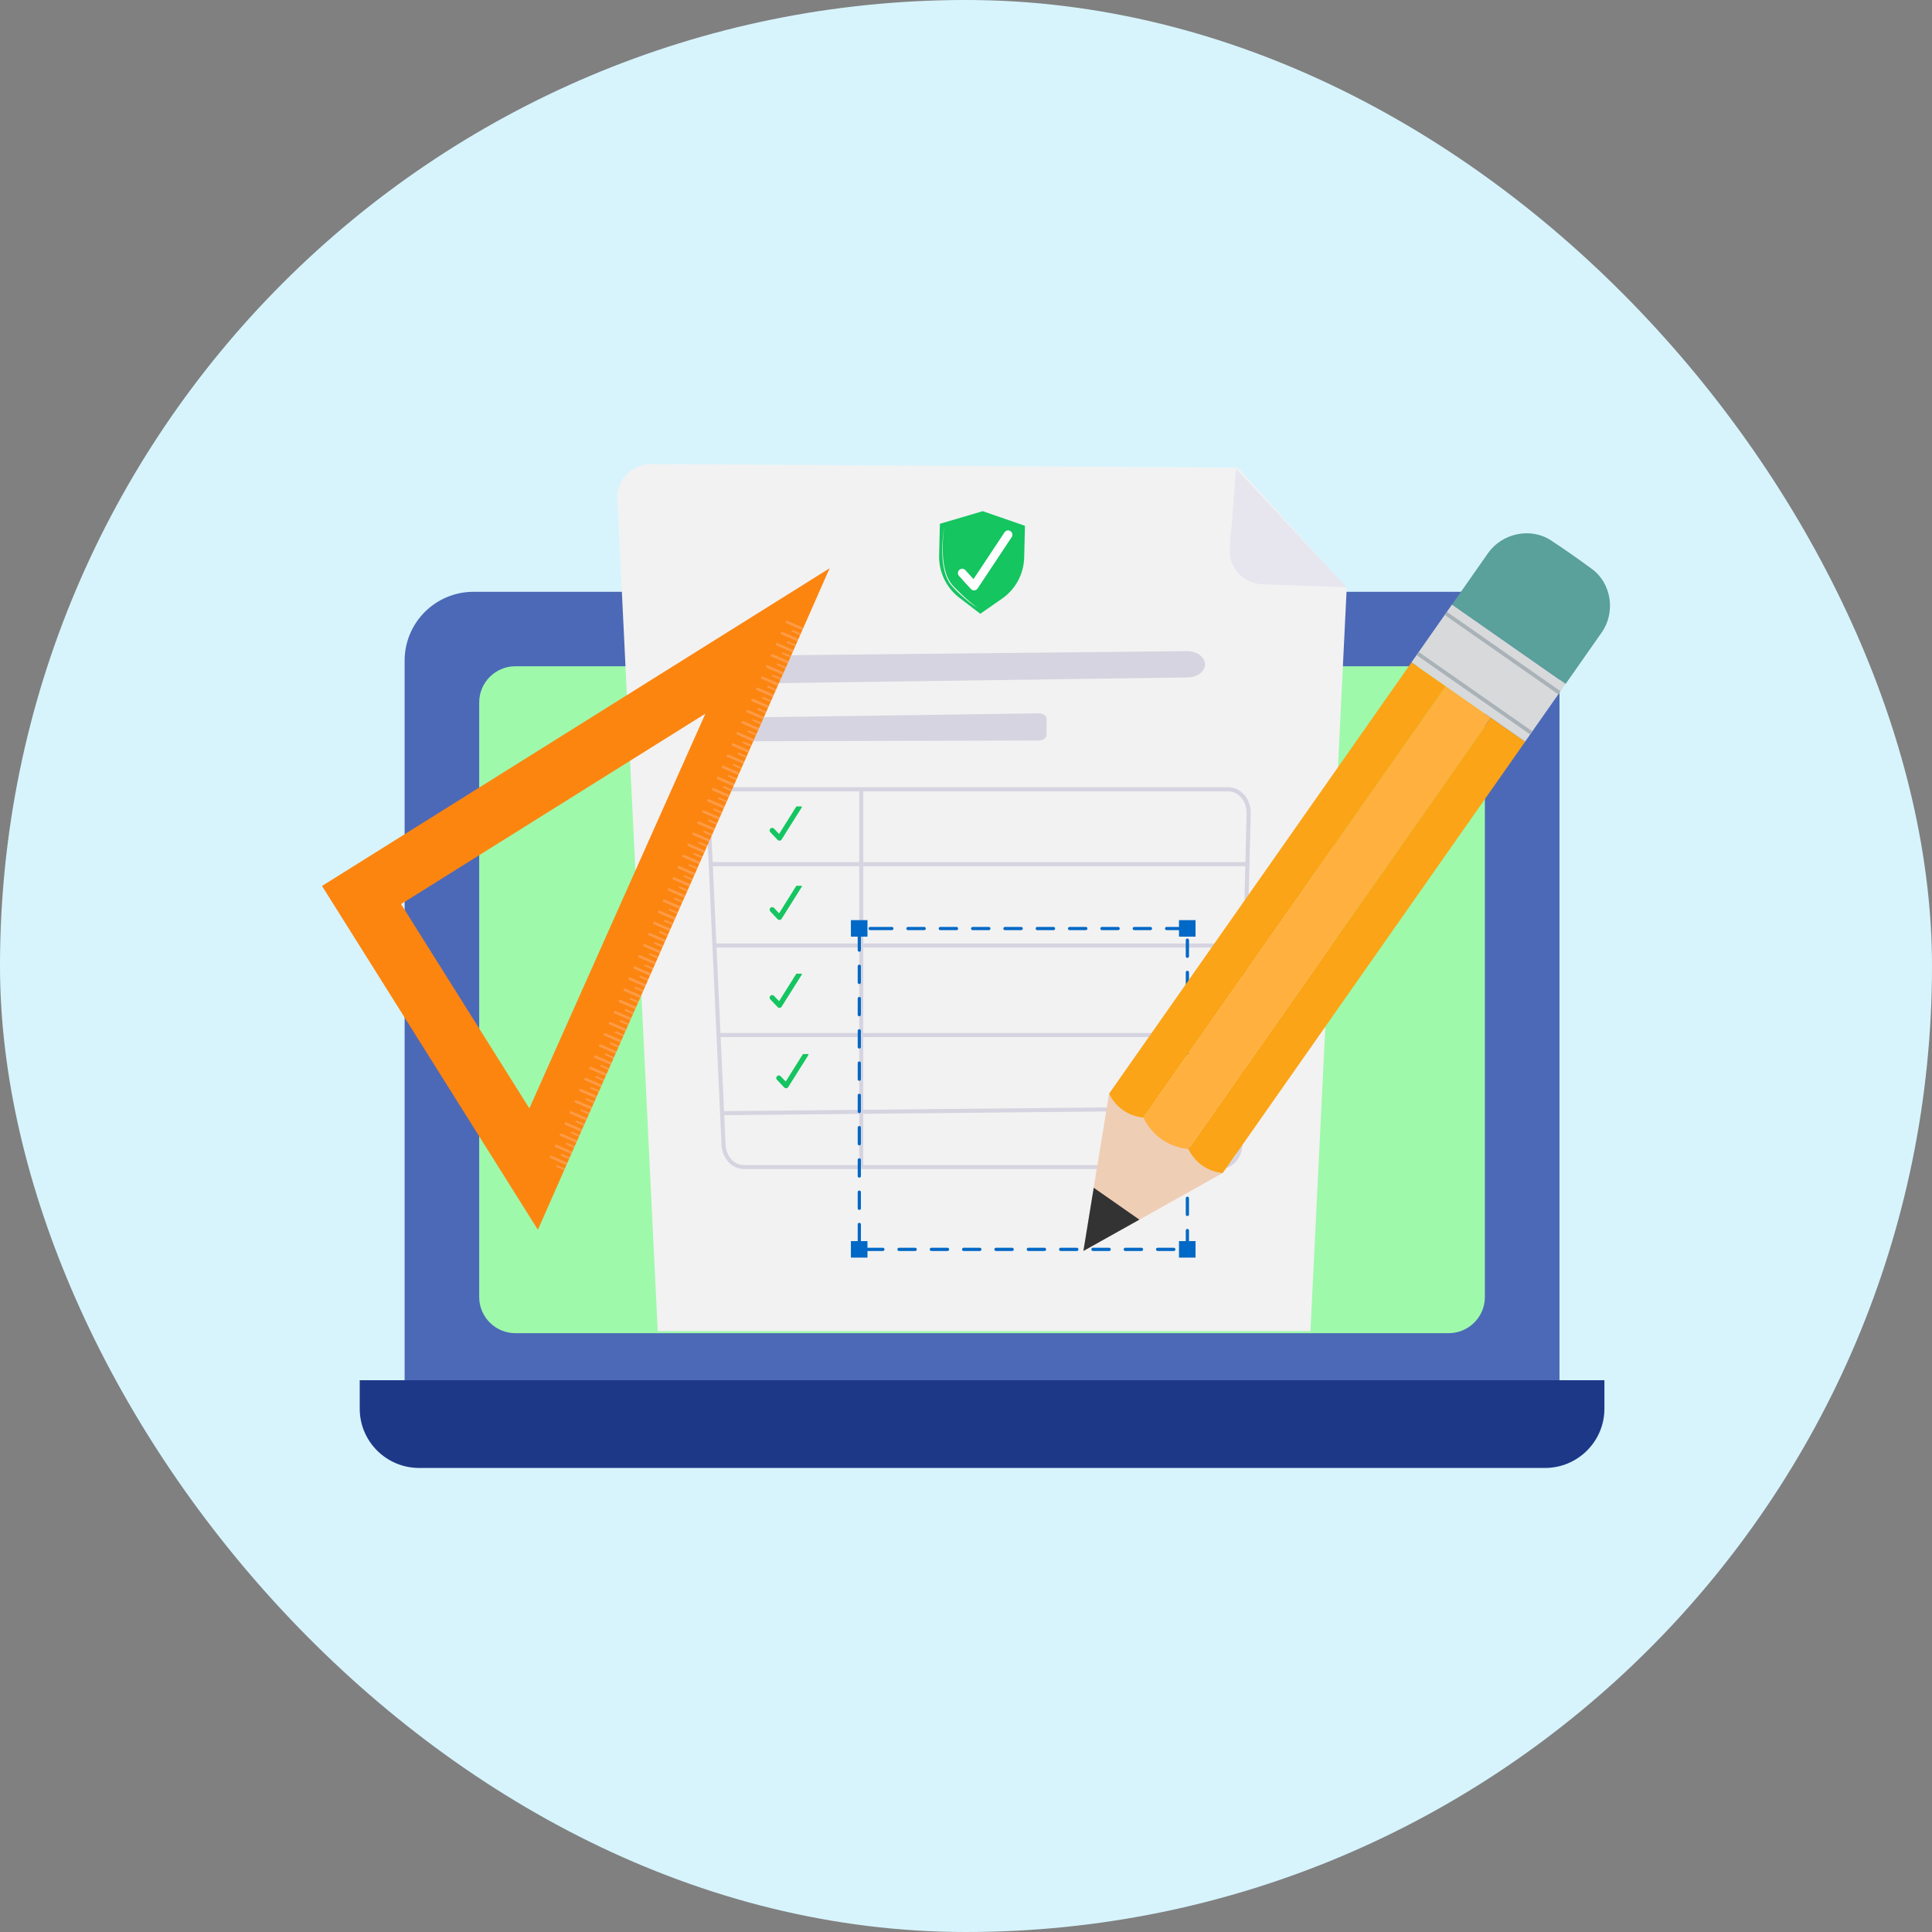 <svg width="90" height="90" viewBox="0 0 90 90" fill="none" xmlns="http://www.w3.org/2000/svg">
<rect x="0" y="0" width="90" height="90" fill="#808080" stroke="none"/>
<rect width="90" height="90" rx="45" fill="#D7F4FD"/>
<path d="M72.647 30.775V65.575H18.849V30.775C18.849 29.004 20.287 27.568 22.061 27.568H69.433C71.207 27.568 72.645 29.004 72.645 30.775H72.647Z" fill="#4C69B7"/>
<path d="M69.171 60.42V32.721C69.171 31.791 68.415 31.037 67.484 31.037L24.011 31.037C23.079 31.037 22.323 31.791 22.323 32.721V60.42C22.323 61.35 23.079 62.104 24.011 62.104H67.484C68.415 62.104 69.171 61.35 69.171 60.42Z" fill="#9FF9AB"/>
<path d="M74.74 64.295V65.621C74.74 67.147 73.498 68.383 71.973 68.383H19.524C17.998 68.383 16.757 67.147 16.757 65.621V64.295H74.74Z" fill="#1E3888"/>
<g style="mix-blend-mode:multiply" opacity="0.5">
<path d="M52.748 64.295C52.748 64.857 52.291 65.313 51.728 65.313H39.77C39.207 65.313 38.75 64.857 38.75 64.295H52.748Z" fill="#1E3888"/>
</g>
<path d="M57.656 21.785L30.331 21.617C29.433 21.611 28.713 22.36 28.76 23.255L30.64 62.008H61.046L62.735 27.384L57.656 21.785Z" fill="#F2F2F2"/>
<path d="M58.791 27.218C57.901 27.185 57.216 26.421 57.288 25.534L57.581 21.832L62.739 27.358L58.791 27.216V27.218Z" fill="#E7E6EF"/>
<path d="M33.293 30.559C37.082 30.523 51.623 30.371 55.296 30.332C55.758 30.328 56.136 30.609 56.133 30.956C56.129 31.285 55.774 31.55 55.334 31.558L33.347 31.864C32.923 31.87 32.562 31.633 32.512 31.32L32.501 31.241C32.441 30.881 32.809 30.565 33.295 30.559H33.293Z" fill="#D6D4E0"/>
<path d="M33.002 34.403C33.066 34.484 33.181 34.534 33.308 34.534L48.404 34.495C48.593 34.495 48.746 34.382 48.748 34.239L48.757 33.496C48.759 33.35 48.595 33.229 48.398 33.23L33.721 33.437C33.066 33.448 32.668 33.979 33 34.401L33.002 34.403Z" fill="#D6D4E0"/>
<path d="M56.834 54.363H34.654C34.149 54.363 33.731 53.906 33.706 53.325L33.002 37.917C32.975 37.289 33.405 36.764 33.95 36.764H57.22C57.754 36.764 58.184 37.274 58.169 37.89L57.785 53.298C57.772 53.893 57.349 54.364 56.836 54.364L56.834 54.363Z" fill="#F2F2F2"/>
<path d="M56.834 54.459H34.654C34.097 54.459 33.64 53.963 33.611 53.331L32.907 37.923C32.892 37.567 33.015 37.224 33.245 36.984C33.438 36.782 33.688 36.672 33.95 36.672H57.22C57.478 36.672 57.727 36.78 57.918 36.976C58.147 37.211 58.273 37.546 58.263 37.896L57.879 53.304C57.864 53.951 57.403 54.459 56.836 54.459H56.834ZM33.949 36.862C33.738 36.862 33.536 36.951 33.38 37.117C33.185 37.321 33.081 37.611 33.096 37.917L33.8 53.326C33.823 53.855 34.199 54.273 34.652 54.273H56.832C57.297 54.273 57.673 53.845 57.688 53.303L58.072 37.894C58.08 37.594 57.972 37.311 57.779 37.113C57.625 36.953 57.422 36.866 57.216 36.866H33.947L33.949 36.862Z" fill="#D6D4E0"/>
<path d="M58.19 40.16H33.127V40.349H58.19V40.16Z" fill="#D6D4E0"/>
<path d="M58.001 43.951H33.254V44.14H58.001V43.951Z" fill="#D6D4E0"/>
<path d="M58.001 48.121H33.507V48.31H58.001V48.121Z" fill="#D6D4E0"/>
<path d="M57.826 51.526L33.638 51.762L33.64 51.95L57.828 51.714L57.826 51.526Z" fill="#D6D4E0"/>
<path d="M40.215 36.75H40.026V54.314H40.215V36.75Z" fill="#D6D4E0"/>
<path d="M43.784 24.401L43.748 25.878C43.73 26.644 44.077 27.377 44.689 27.843L45.666 28.592L46.677 27.889C47.309 27.451 47.693 26.738 47.71 25.97L47.747 24.494L45.78 23.812L43.782 24.401H43.784ZM45.583 28.336C45.419 28.249 45.269 28.143 45.124 28.03C44.98 27.916 44.841 27.793 44.704 27.67C44.571 27.543 44.44 27.416 44.318 27.275C44.197 27.131 44.118 26.958 44.054 26.785C43.935 26.43 43.898 26.063 43.892 25.695C43.89 25.327 43.919 24.96 43.979 24.6H43.981H43.983C43.929 24.964 43.91 25.329 43.917 25.695C43.927 26.061 43.971 26.428 44.093 26.771C44.157 26.94 44.237 27.104 44.355 27.241L44.399 27.293L44.448 27.343L44.544 27.441C44.61 27.506 44.671 27.572 44.739 27.635C44.87 27.762 45.005 27.887 45.144 28.005C45.213 28.064 45.282 28.122 45.356 28.178C45.429 28.234 45.502 28.29 45.581 28.338H45.583V28.336ZM47.068 24.746C47.157 24.806 47.184 24.927 47.124 25.015L45.537 27.408C45.504 27.458 45.45 27.491 45.389 27.495H45.371C45.317 27.493 45.267 27.472 45.23 27.431L44.679 26.825C44.608 26.746 44.611 26.621 44.693 26.55C44.772 26.478 44.897 26.482 44.968 26.563L45.35 26.983L46.798 24.8C46.858 24.709 46.979 24.684 47.068 24.744V24.746Z" fill="#14C560"/>
<path d="M45.35 26.986L44.968 26.567C44.897 26.488 44.772 26.482 44.693 26.553C44.614 26.625 44.608 26.75 44.679 26.829L45.23 27.435C45.267 27.475 45.315 27.497 45.371 27.498H45.389C45.448 27.495 45.504 27.462 45.537 27.412L47.124 25.019C47.184 24.931 47.161 24.809 47.068 24.75C46.979 24.69 46.858 24.713 46.798 24.805L45.35 26.988V26.986Z" fill="white"/>
<path d="M36.943 37.819L36.847 37.969L36.779 38.077L36.715 38.178L36.293 38.85L36.056 38.602C36.01 38.554 35.937 38.552 35.888 38.598C35.84 38.644 35.838 38.718 35.885 38.766L36.226 39.126C36.247 39.149 36.28 39.162 36.311 39.162H36.322C36.359 39.158 36.392 39.139 36.411 39.106L36.879 38.361L36.949 38.252L37.02 38.136L37.12 37.98L37.336 37.636C37.35 37.615 37.354 37.59 37.354 37.568H37.099L36.935 37.822L36.943 37.819Z" fill="#14C560"/>
<path d="M36.943 41.512L36.847 41.662L36.779 41.77L36.715 41.872L36.293 42.544L36.056 42.295C36.01 42.247 35.937 42.245 35.888 42.291C35.84 42.338 35.838 42.411 35.885 42.459L36.226 42.819C36.247 42.842 36.28 42.855 36.311 42.855H36.322C36.359 42.852 36.392 42.832 36.411 42.8L36.879 42.055L36.949 41.945L37.02 41.83L37.12 41.674L37.336 41.329C37.35 41.308 37.354 41.283 37.354 41.262H37.099L36.935 41.516L36.943 41.512Z" fill="#14C560"/>
<path d="M36.943 45.608L36.847 45.758L36.779 45.866L36.715 45.968L36.293 46.639L36.056 46.391C36.01 46.343 35.937 46.341 35.888 46.387C35.84 46.433 35.838 46.507 35.885 46.555L36.226 46.915C36.247 46.938 36.28 46.951 36.311 46.951H36.322C36.359 46.947 36.392 46.928 36.411 46.895L36.879 46.151L36.949 46.041L37.02 45.925L37.12 45.769L37.336 45.425C37.35 45.404 37.354 45.379 37.354 45.357H37.099L36.935 45.611L36.943 45.608Z" fill="#14C560"/>
<path d="M37.252 49.35L37.155 49.5L37.088 49.608L37.024 49.71L36.602 50.383L36.365 50.135C36.318 50.087 36.245 50.085 36.197 50.131C36.149 50.178 36.147 50.251 36.193 50.299L36.534 50.659C36.556 50.682 36.588 50.695 36.619 50.695H36.631C36.667 50.691 36.7 50.672 36.719 50.639L37.188 49.895L37.257 49.785L37.329 49.669L37.429 49.514L37.645 49.169C37.658 49.148 37.662 49.123 37.662 49.102H37.408L37.244 49.354L37.252 49.35Z" fill="#14C560"/>
<path d="M40.41 42.863H39.639V43.633H40.41V42.863Z" fill="#0068C6"/>
<path d="M55.693 42.863H54.922V43.633H55.693V42.863Z" fill="#0068C6"/>
<path d="M40.41 57.815H39.639V58.584H40.41V57.815Z" fill="#0068C6"/>
<path d="M55.693 57.815H54.922V58.584H55.693V57.815Z" fill="#0068C6"/>
<path d="M54.681 58.276H53.927C53.884 58.276 53.852 58.244 53.852 58.201C53.852 58.159 53.884 58.126 53.927 58.126H54.681C54.723 58.126 54.756 58.159 54.756 58.201C54.756 58.244 54.723 58.276 54.681 58.276ZM53.175 58.276H52.421C52.378 58.276 52.346 58.244 52.346 58.201C52.346 58.159 52.378 58.126 52.421 58.126H53.175C53.217 58.126 53.25 58.159 53.25 58.201C53.25 58.244 53.217 58.276 53.175 58.276ZM51.669 58.276H50.915C50.872 58.276 50.84 58.244 50.84 58.201C50.84 58.159 50.872 58.126 50.915 58.126H51.669C51.711 58.126 51.744 58.159 51.744 58.201C51.744 58.244 51.711 58.276 51.669 58.276ZM50.163 58.276H49.409C49.367 58.276 49.334 58.244 49.334 58.201C49.334 58.159 49.367 58.126 49.409 58.126H50.163C50.205 58.126 50.238 58.159 50.238 58.201C50.238 58.244 50.205 58.276 50.163 58.276ZM48.657 58.276H47.903C47.861 58.276 47.828 58.244 47.828 58.201C47.828 58.159 47.861 58.126 47.903 58.126H48.657C48.699 58.126 48.732 58.159 48.732 58.201C48.732 58.244 48.699 58.276 48.657 58.276ZM47.151 58.276H46.397C46.355 58.276 46.322 58.244 46.322 58.201C46.322 58.159 46.355 58.126 46.397 58.126H47.151C47.193 58.126 47.226 58.159 47.226 58.201C47.226 58.244 47.193 58.276 47.151 58.276ZM45.645 58.276H44.891C44.849 58.276 44.816 58.244 44.816 58.201C44.816 58.159 44.849 58.126 44.891 58.126H45.645C45.688 58.126 45.72 58.159 45.72 58.201C45.72 58.244 45.688 58.276 45.645 58.276ZM44.139 58.276H43.385C43.343 58.276 43.31 58.244 43.31 58.201C43.31 58.159 43.343 58.126 43.385 58.126H44.139C44.182 58.126 44.214 58.159 44.214 58.201C44.214 58.244 44.182 58.276 44.139 58.276ZM42.633 58.276H41.879C41.837 58.276 41.804 58.244 41.804 58.201C41.804 58.159 41.837 58.126 41.879 58.126H42.633C42.676 58.126 42.708 58.159 42.708 58.201C42.708 58.244 42.676 58.276 42.633 58.276ZM41.127 58.276H40.373C40.331 58.276 40.298 58.244 40.298 58.201C40.298 58.159 40.331 58.126 40.373 58.126H41.127C41.17 58.126 41.203 58.159 41.203 58.201C41.203 58.244 41.17 58.276 41.127 58.276ZM55.313 58.151C55.271 58.151 55.238 58.118 55.238 58.076V57.324C55.238 57.281 55.271 57.248 55.313 57.248C55.355 57.248 55.388 57.281 55.388 57.324V58.076C55.388 58.118 55.355 58.151 55.313 58.151ZM40.03 57.866C39.988 57.866 39.955 57.834 39.955 57.791V57.039C39.955 56.996 39.988 56.964 40.03 56.964C40.073 56.964 40.105 56.996 40.105 57.039V57.791C40.105 57.834 40.073 57.866 40.03 57.866ZM55.313 56.648C55.271 56.648 55.238 56.615 55.238 56.573V55.82C55.238 55.778 55.271 55.745 55.313 55.745C55.355 55.745 55.388 55.778 55.388 55.82V56.573C55.388 56.615 55.355 56.648 55.313 56.648ZM40.03 56.363C39.988 56.363 39.955 56.33 39.955 56.288V55.535C39.955 55.493 39.988 55.46 40.03 55.46C40.073 55.46 40.105 55.493 40.105 55.535V56.288C40.105 56.33 40.073 56.363 40.03 56.363ZM55.313 55.145C55.271 55.145 55.238 55.112 55.238 55.069V54.317C55.238 54.275 55.271 54.242 55.313 54.242C55.355 54.242 55.388 54.275 55.388 54.317V55.069C55.388 55.112 55.355 55.145 55.313 55.145ZM40.03 54.86C39.988 54.86 39.955 54.827 39.955 54.785V54.032C39.955 53.99 39.988 53.957 40.03 53.957C40.073 53.957 40.105 53.99 40.105 54.032V54.785C40.105 54.827 40.073 54.86 40.03 54.86ZM55.313 53.641C55.271 53.641 55.238 53.608 55.238 53.566V52.814C55.238 52.771 55.271 52.739 55.313 52.739C55.355 52.739 55.388 52.771 55.388 52.814V53.566C55.388 53.608 55.355 53.641 55.313 53.641ZM40.03 53.356C39.988 53.356 39.955 53.324 39.955 53.281V52.529C39.955 52.486 39.988 52.454 40.03 52.454C40.073 52.454 40.105 52.486 40.105 52.529V53.281C40.105 53.324 40.073 53.356 40.03 53.356ZM55.313 52.138C55.271 52.138 55.238 52.105 55.238 52.063V51.31C55.238 51.268 55.271 51.235 55.313 51.235C55.355 51.235 55.388 51.268 55.388 51.31V52.063C55.388 52.105 55.355 52.138 55.313 52.138ZM40.03 51.853C39.988 51.853 39.955 51.82 39.955 51.778V51.025C39.955 50.983 39.988 50.95 40.03 50.95C40.073 50.95 40.105 50.983 40.105 51.025V51.778C40.105 51.82 40.073 51.853 40.03 51.853ZM55.313 50.635C55.271 50.635 55.238 50.602 55.238 50.56V49.807C55.238 49.765 55.271 49.732 55.313 49.732C55.355 49.732 55.388 49.765 55.388 49.807V50.56C55.388 50.602 55.355 50.635 55.313 50.635ZM40.03 50.35C39.988 50.35 39.955 50.317 39.955 50.275V49.522C39.955 49.48 39.988 49.447 40.03 49.447C40.073 49.447 40.105 49.48 40.105 49.522V50.275C40.105 50.317 40.073 50.35 40.03 50.35ZM55.313 49.131C55.271 49.131 55.238 49.099 55.238 49.056V48.304C55.238 48.261 55.271 48.229 55.313 48.229C55.355 48.229 55.388 48.261 55.388 48.304V49.056C55.388 49.099 55.355 49.131 55.313 49.131ZM40.03 48.846C39.988 48.846 39.955 48.814 39.955 48.771V48.019C39.955 47.976 39.988 47.944 40.03 47.944C40.073 47.944 40.105 47.976 40.105 48.019V48.771C40.105 48.814 40.073 48.846 40.03 48.846ZM55.313 47.628C55.271 47.628 55.238 47.595 55.238 47.553V46.8C55.238 46.758 55.271 46.725 55.313 46.725C55.355 46.725 55.388 46.758 55.388 46.8V47.553C55.388 47.595 55.355 47.628 55.313 47.628ZM40.03 47.343C39.988 47.343 39.955 47.31 39.955 47.268V46.516C39.955 46.473 39.988 46.44 40.03 46.44C40.073 46.44 40.105 46.473 40.105 46.516V47.268C40.105 47.31 40.073 47.343 40.03 47.343ZM55.313 46.125C55.271 46.125 55.238 46.092 55.238 46.05V45.297C55.238 45.255 55.271 45.222 55.313 45.222C55.355 45.222 55.388 45.255 55.388 45.297V46.05C55.388 46.092 55.355 46.125 55.313 46.125ZM40.03 45.84C39.988 45.84 39.955 45.807 39.955 45.765V45.012C39.955 44.97 39.988 44.937 40.03 44.937C40.073 44.937 40.105 44.97 40.105 45.012V45.765C40.105 45.807 40.073 45.84 40.03 45.84ZM55.313 44.621C55.271 44.621 55.238 44.589 55.238 44.546V43.794C55.238 43.751 55.271 43.719 55.313 43.719C55.355 43.719 55.388 43.751 55.388 43.794V44.546C55.388 44.589 55.355 44.621 55.313 44.621ZM40.03 44.337C39.988 44.337 39.955 44.304 39.955 44.261V43.509C39.955 43.467 39.988 43.434 40.03 43.434C40.073 43.434 40.105 43.467 40.105 43.509V44.261C40.105 44.304 40.073 44.337 40.03 44.337ZM55.099 43.33H54.345C54.303 43.33 54.27 43.297 54.27 43.255C54.27 43.212 54.303 43.18 54.345 43.18H55.099C55.142 43.18 55.174 43.212 55.174 43.255C55.174 43.297 55.142 43.33 55.099 43.33ZM53.593 43.33H52.839C52.797 43.33 52.764 43.297 52.764 43.255C52.764 43.212 52.797 43.18 52.839 43.18H53.593C53.636 43.18 53.668 43.212 53.668 43.255C53.668 43.297 53.636 43.33 53.593 43.33ZM52.087 43.33H51.333C51.291 43.33 51.258 43.297 51.258 43.255C51.258 43.212 51.291 43.18 51.333 43.18H52.087C52.13 43.18 52.162 43.212 52.162 43.255C52.162 43.297 52.13 43.33 52.087 43.33ZM50.581 43.33H49.827C49.785 43.33 49.752 43.297 49.752 43.255C49.752 43.212 49.785 43.18 49.827 43.18H50.581C50.624 43.18 50.657 43.212 50.657 43.255C50.657 43.297 50.624 43.33 50.581 43.33ZM49.075 43.33H48.321C48.279 43.33 48.246 43.297 48.246 43.255C48.246 43.212 48.279 43.18 48.321 43.18H49.075C49.118 43.18 49.151 43.212 49.151 43.255C49.151 43.297 49.118 43.33 49.075 43.33ZM47.569 43.33H46.816C46.773 43.33 46.74 43.297 46.74 43.255C46.74 43.212 46.773 43.18 46.816 43.18H47.569C47.612 43.18 47.645 43.212 47.645 43.255C47.645 43.297 47.612 43.33 47.569 43.33ZM46.063 43.33H45.31C45.267 43.33 45.234 43.297 45.234 43.255C45.234 43.212 45.267 43.18 45.31 43.18H46.063C46.106 43.18 46.139 43.212 46.139 43.255C46.139 43.297 46.106 43.33 46.063 43.33ZM44.558 43.33H43.804C43.761 43.33 43.728 43.297 43.728 43.255C43.728 43.212 43.761 43.18 43.804 43.18H44.558C44.6 43.18 44.633 43.212 44.633 43.255C44.633 43.297 44.6 43.33 44.558 43.33ZM43.052 43.33H42.298C42.255 43.33 42.222 43.297 42.222 43.255C42.222 43.212 42.255 43.18 42.298 43.18H43.052C43.094 43.18 43.127 43.212 43.127 43.255C43.127 43.297 43.094 43.33 43.052 43.33ZM41.546 43.33H40.535C40.493 43.33 40.46 43.297 40.46 43.255C40.46 43.212 40.493 43.18 40.535 43.18H41.546C41.588 43.18 41.621 43.212 41.621 43.255C41.621 43.297 41.588 43.33 41.546 43.33Z" fill="#0068C6"/>
<path d="M54.312 52.793L51.667 50.945L51.067 54.61L50.469 58.275L53.713 56.46L56.958 54.643L54.312 52.793Z" fill="#EFCEB6"/>
<path d="M67.353 31.969L69.449 33.434C64.751 40.132 60.056 46.829 55.359 53.527C54.449 53.442 53.653 52.886 53.263 52.062C57.96 45.364 62.656 38.667 67.353 31.969Z" fill="#FFB03E"/>
<path d="M65.756 30.852C66.288 31.223 66.82 31.596 67.353 31.968C62.656 38.666 57.96 45.363 53.263 52.062C52.571 51.998 51.964 51.573 51.667 50.945C56.364 44.247 61.059 37.55 65.756 30.852Z" fill="#FBA417"/>
<path d="M69.451 33.434L71.047 34.55C66.35 41.248 61.655 47.945 56.958 54.644C56.266 54.58 55.658 54.155 55.361 53.527C60.058 46.829 64.754 40.132 69.451 33.434Z" fill="#FBA417"/>
<path d="M50.95 55.33L50.469 58.275L53.076 56.816L50.95 55.33Z" fill="#333333"/>
<path d="M65.754 30.851L71.046 34.549L72.933 31.857L67.641 28.159L65.754 30.851Z" fill="#D7D9DB"/>
<path d="M65.99 30.517L71.282 34.215L71.383 34.07L66.091 30.372L65.99 30.517Z" fill="#A9B2B7"/>
<path d="M67.302 28.648L72.594 32.346L72.695 32.201L67.403 28.503L67.302 28.648Z" fill="#A9B2B7"/>
<path d="M72.935 31.858C73.494 31.06 74.055 30.261 74.614 29.462C75.26 28.54 75.083 27.197 74.173 26.517C73.542 26.049 72.9 25.601 72.245 25.17C71.294 24.55 69.969 24.842 69.321 25.764L67.642 28.161L72.933 31.858H72.935Z" fill="#5AA09B"/>
<path d="M15 41.271L25.058 57.289L27.29 52.219L27.329 52.141L31.795 42.002L31.874 41.833L36.374 31.62L36.453 31.45L38.647 26.471L15 41.271ZM24.66 51.632L18.683 42.116L32.861 33.244L24.66 51.632Z" fill="#FC8510"/>
<g opacity="0.5">
<g style="mix-blend-mode:screen">
<path d="M37.423 29.247L37.375 29.357L36.634 29.031C36.604 29.018 36.586 28.981 36.6 28.95C36.613 28.92 36.652 28.908 36.683 28.922L37.423 29.247Z" fill="#FFB27E"/>
</g>
<g style="mix-blend-mode:screen">
<path d="M37.305 29.516L37.271 29.595L36.906 29.435C36.885 29.425 36.875 29.398 36.883 29.377C36.893 29.356 36.92 29.346 36.941 29.354L37.305 29.514V29.516Z" fill="#FFB27E"/>
</g>
</g>
<g opacity="0.5">
<g style="mix-blend-mode:screen">
<path d="M37.196 29.766L37.147 29.876L36.407 29.551C36.376 29.537 36.359 29.501 36.372 29.47C36.386 29.439 36.424 29.428 36.455 29.441L37.196 29.766Z" fill="#FFB27E"/>
</g>
<g style="mix-blend-mode:screen">
<path d="M37.076 30.034L37.041 30.112L36.677 29.953C36.656 29.943 36.646 29.916 36.654 29.895C36.663 29.874 36.69 29.864 36.712 29.872L37.076 30.032V30.034Z" fill="#FFB27E"/>
</g>
</g>
<g opacity="0.5">
<g style="mix-blend-mode:screen">
<path d="M36.966 30.284L36.918 30.394L36.178 30.068C36.147 30.055 36.129 30.018 36.143 29.988C36.156 29.957 36.195 29.945 36.226 29.959L36.966 30.284Z" fill="#FFB27E"/>
</g>
<g style="mix-blend-mode:screen">
<path d="M36.849 30.553L36.814 30.632L36.449 30.472C36.428 30.462 36.419 30.436 36.426 30.414C36.436 30.393 36.463 30.384 36.484 30.391L36.849 30.551V30.553Z" fill="#FFB27E"/>
</g>
</g>
<g opacity="0.5">
<g style="mix-blend-mode:screen">
<path d="M36.739 30.803L36.69 30.913L35.95 30.588C35.919 30.575 35.902 30.538 35.915 30.507C35.929 30.476 35.967 30.465 35.998 30.478L36.739 30.803Z" fill="#FFB27E"/>
</g>
<g style="mix-blend-mode:screen">
<path d="M36.617 31.074L36.584 31.151L36.22 30.991C36.199 30.982 36.189 30.955 36.197 30.933C36.206 30.912 36.231 30.905 36.252 30.914L36.617 31.074Z" fill="#FFB27E"/>
</g>
</g>
<g opacity="0.5">
<g style="mix-blend-mode:screen">
<path d="M36.509 31.321L36.459 31.435L35.719 31.109C35.688 31.096 35.672 31.055 35.686 31.027C35.699 30.996 35.738 30.984 35.769 30.998L36.509 31.323V31.321Z" fill="#FFB27E"/>
</g>
<g style="mix-blend-mode:screen">
<path d="M36.39 31.593L36.357 31.671L35.992 31.511C35.971 31.501 35.962 31.474 35.969 31.453C35.979 31.432 36.004 31.424 36.025 31.434L36.39 31.593Z" fill="#FFB27E"/>
</g>
</g>
<g opacity="0.5">
<g style="mix-blend-mode:screen">
<path d="M36.278 31.839L36.228 31.952L35.491 31.629C35.46 31.615 35.443 31.579 35.458 31.546C35.472 31.515 35.51 31.504 35.541 31.517L36.278 31.841V31.839Z" fill="#FFB27E"/>
</g>
<g style="mix-blend-mode:screen">
<path d="M36.158 32.11L36.125 32.187L35.765 32.029C35.744 32.019 35.732 31.996 35.742 31.975C35.751 31.954 35.778 31.944 35.8 31.952L36.16 32.11H36.158Z" fill="#FFB27E"/>
</g>
</g>
<g opacity="0.5">
<g style="mix-blend-mode:screen">
<path d="M36.048 32.36L35.998 32.473L35.262 32.15C35.231 32.136 35.213 32.1 35.227 32.069C35.242 32.036 35.281 32.023 35.31 32.036L36.046 32.36H36.048Z" fill="#FFB27E"/>
</g>
<g style="mix-blend-mode:screen">
<path d="M35.929 32.631L35.896 32.708L35.535 32.55C35.514 32.541 35.503 32.518 35.512 32.496C35.522 32.475 35.549 32.466 35.57 32.473L35.931 32.631H35.929Z" fill="#FFB27E"/>
</g>
</g>
<g opacity="0.5">
<g style="mix-blend-mode:screen">
<path d="M35.821 32.877L35.77 32.991L35.034 32.667C35.003 32.654 34.986 32.617 34.999 32.587C35.013 32.556 35.053 32.54 35.082 32.554L35.819 32.877H35.821Z" fill="#FFB27E"/>
</g>
<g style="mix-blend-mode:screen">
<path d="M35.701 33.151L35.666 33.23L35.306 33.072C35.285 33.062 35.275 33.035 35.283 33.014C35.292 32.993 35.319 32.983 35.341 32.991L35.701 33.149V33.151Z" fill="#FFB27E"/>
</g>
</g>
<g opacity="0.5">
<g style="mix-blend-mode:screen">
<path d="M35.589 33.401L35.541 33.511L34.805 33.188C34.774 33.174 34.756 33.138 34.77 33.107C34.783 33.076 34.822 33.064 34.853 33.078L35.589 33.401Z" fill="#FFB27E"/>
</g>
<g style="mix-blend-mode:screen">
<path d="M35.472 33.668L35.437 33.747L35.076 33.589C35.055 33.58 35.046 33.553 35.053 33.532C35.063 33.51 35.09 33.501 35.111 33.508L35.472 33.666V33.668Z" fill="#FFB27E"/>
</g>
</g>
<g opacity="0.5">
<g style="mix-blend-mode:screen">
<path d="M35.362 33.919L35.314 34.029L34.577 33.705C34.546 33.692 34.529 33.655 34.542 33.624C34.556 33.593 34.594 33.582 34.625 33.595L35.362 33.919Z" fill="#FFB27E"/>
</g>
<g style="mix-blend-mode:screen">
<path d="M35.242 34.188L35.208 34.267L34.847 34.109C34.826 34.099 34.816 34.072 34.824 34.051C34.834 34.03 34.861 34.02 34.882 34.028L35.242 34.186V34.188Z" fill="#FFB27E"/>
</g>
</g>
<g opacity="0.5">
<g style="mix-blend-mode:screen">
<path d="M35.132 34.438L35.084 34.548L34.348 34.225C34.317 34.211 34.299 34.175 34.313 34.144C34.326 34.113 34.365 34.102 34.396 34.115L35.132 34.438Z" fill="#FFB27E"/>
</g>
<g style="mix-blend-mode:screen">
<path d="M35.015 34.705L34.98 34.784L34.619 34.626C34.598 34.617 34.589 34.59 34.596 34.569C34.606 34.547 34.633 34.538 34.654 34.546L35.015 34.703V34.705Z" fill="#FFB27E"/>
</g>
</g>
<g opacity="0.5">
<g style="mix-blend-mode:screen">
<path d="M34.905 34.956L34.857 35.066L34.12 34.742C34.089 34.729 34.072 34.692 34.085 34.661C34.099 34.631 34.137 34.619 34.168 34.633L34.905 34.956Z" fill="#FFB27E"/>
</g>
<g style="mix-blend-mode:screen">
<path d="M34.785 35.225L34.751 35.304L34.39 35.146C34.369 35.136 34.359 35.109 34.367 35.088C34.377 35.067 34.404 35.057 34.425 35.065L34.785 35.223V35.225Z" fill="#FFB27E"/>
</g>
</g>
<g opacity="0.5">
<g style="mix-blend-mode:screen">
<path d="M34.675 35.475L34.627 35.585L33.891 35.262C33.86 35.248 33.843 35.212 33.856 35.181C33.869 35.15 33.908 35.139 33.939 35.152L34.675 35.475Z" fill="#FFB27E"/>
</g>
<g style="mix-blend-mode:screen">
<path d="M34.556 35.748L34.523 35.825L34.163 35.667C34.141 35.657 34.132 35.63 34.139 35.609C34.149 35.588 34.174 35.58 34.195 35.59L34.556 35.748Z" fill="#FFB27E"/>
</g>
</g>
<g opacity="0.5">
<g style="mix-blend-mode:screen">
<path d="M34.448 35.995L34.398 36.108L33.661 35.785C33.63 35.772 33.615 35.731 33.628 35.702C33.642 35.672 33.681 35.66 33.711 35.673L34.448 35.997V35.995Z" fill="#FFB27E"/>
</g>
<g style="mix-blend-mode:screen">
<path d="M34.327 36.265L34.294 36.342L33.933 36.185C33.912 36.175 33.902 36.148 33.91 36.127C33.92 36.106 33.945 36.098 33.966 36.108L34.327 36.265Z" fill="#FFB27E"/>
</g>
</g>
<g opacity="0.5">
<g style="mix-blend-mode:screen">
<path d="M34.218 36.513L34.168 36.626L33.432 36.303C33.401 36.289 33.386 36.249 33.399 36.22C33.413 36.189 33.451 36.178 33.482 36.191L34.218 36.514V36.513Z" fill="#FFB27E"/>
</g>
<g style="mix-blend-mode:screen">
<path d="M34.099 36.783L34.066 36.861L33.706 36.703C33.684 36.693 33.673 36.67 33.682 36.649C33.692 36.628 33.719 36.618 33.74 36.626L34.101 36.783H34.099Z" fill="#FFB27E"/>
</g>
</g>
<g opacity="0.5">
<g style="mix-blend-mode:screen">
<path d="M33.989 37.034L33.939 37.147L33.202 36.824C33.171 36.81 33.154 36.774 33.167 36.743C33.183 36.71 33.221 36.697 33.25 36.71L33.987 37.034H33.989Z" fill="#FFB27E"/>
</g>
<g style="mix-blend-mode:screen">
<path d="M33.869 37.305L33.837 37.382L33.476 37.224C33.455 37.215 33.443 37.191 33.453 37.17C33.462 37.149 33.489 37.139 33.511 37.147L33.871 37.305H33.869Z" fill="#FFB27E"/>
</g>
</g>
<g opacity="0.5">
<g style="mix-blend-mode:screen">
<path d="M33.761 37.551L33.711 37.664L32.975 37.341C32.944 37.328 32.927 37.291 32.94 37.26C32.954 37.23 32.994 37.214 33.023 37.228L33.76 37.551H33.761Z" fill="#FFB27E"/>
</g>
<g style="mix-blend-mode:screen">
<path d="M33.642 37.825L33.607 37.903L33.247 37.746C33.225 37.736 33.216 37.709 33.224 37.688C33.233 37.667 33.26 37.657 33.281 37.665L33.642 37.823V37.825Z" fill="#FFB27E"/>
</g>
</g>
<g opacity="0.5">
<g style="mix-blend-mode:screen">
<path d="M33.532 38.075L33.484 38.185L32.747 37.861C32.716 37.848 32.699 37.811 32.712 37.781C32.726 37.75 32.764 37.738 32.795 37.752L33.532 38.075Z" fill="#FFB27E"/>
</g>
<g style="mix-blend-mode:screen">
<path d="M33.412 38.342L33.378 38.421L33.017 38.263C32.996 38.254 32.986 38.227 32.994 38.205C33.004 38.184 33.031 38.175 33.052 38.182L33.412 38.34V38.342Z" fill="#FFB27E"/>
</g>
</g>
<g opacity="0.5">
<g style="mix-blend-mode:screen">
<path d="M33.303 38.593L33.254 38.702L32.518 38.379C32.487 38.365 32.469 38.329 32.483 38.298C32.496 38.267 32.535 38.256 32.566 38.269L33.303 38.593Z" fill="#FFB27E"/>
</g>
<g style="mix-blend-mode:screen">
<path d="M33.185 38.862L33.15 38.941L32.79 38.783C32.768 38.773 32.759 38.746 32.766 38.725C32.774 38.704 32.803 38.694 32.824 38.702L33.185 38.86V38.862Z" fill="#FFB27E"/>
</g>
</g>
<g opacity="0.5">
<g style="mix-blend-mode:screen">
<path d="M33.073 39.112L33.025 39.222L32.288 38.898C32.257 38.885 32.24 38.848 32.254 38.818C32.267 38.787 32.306 38.775 32.336 38.789L33.073 39.112Z" fill="#FFB27E"/>
</g>
<g style="mix-blend-mode:screen">
<path d="M32.956 39.379L32.921 39.458L32.56 39.3C32.539 39.291 32.529 39.264 32.537 39.242C32.547 39.221 32.574 39.212 32.595 39.219L32.956 39.377V39.379Z" fill="#FFB27E"/>
</g>
</g>
<g opacity="0.5">
<g style="mix-blend-mode:screen">
<path d="M32.846 39.63L32.797 39.739L32.061 39.416C32.03 39.403 32.013 39.366 32.026 39.335C32.039 39.304 32.078 39.293 32.109 39.306L32.846 39.63Z" fill="#FFB27E"/>
</g>
<g style="mix-blend-mode:screen">
<path d="M32.728 39.899L32.693 39.978L32.333 39.82C32.311 39.81 32.302 39.783 32.309 39.762C32.319 39.741 32.346 39.731 32.367 39.739L32.728 39.897V39.899Z" fill="#FFB27E"/>
</g>
</g>
<g opacity="0.5">
<g style="mix-blend-mode:screen">
<path d="M32.616 40.149L32.568 40.259L31.831 39.936C31.8 39.922 31.783 39.886 31.797 39.855C31.81 39.824 31.849 39.812 31.88 39.826L32.616 40.149Z" fill="#FFB27E"/>
</g>
<g style="mix-blend-mode:screen">
<path d="M32.496 40.42L32.464 40.497L32.103 40.339C32.082 40.329 32.072 40.302 32.08 40.281C32.088 40.26 32.115 40.252 32.136 40.262L32.496 40.42Z" fill="#FFB27E"/>
</g>
</g>
<g opacity="0.5">
<g style="mix-blend-mode:screen">
<path d="M32.389 40.669L32.338 40.782L31.602 40.459C31.571 40.446 31.555 40.405 31.569 40.376C31.582 40.345 31.621 40.334 31.652 40.347L32.389 40.671V40.669Z" fill="#FFB27E"/>
</g>
<g style="mix-blend-mode:screen">
<path d="M32.269 40.939L32.236 41.016L31.876 40.858C31.854 40.849 31.845 40.822 31.852 40.801C31.862 40.779 31.887 40.772 31.908 40.781L32.269 40.939Z" fill="#FFB27E"/>
</g>
</g>
<g opacity="0.5">
<g style="mix-blend-mode:screen">
<path d="M32.159 41.186L32.109 41.3L31.372 40.977C31.342 40.963 31.326 40.923 31.34 40.894C31.353 40.863 31.392 40.852 31.422 40.865L32.159 41.188V41.186Z" fill="#FFB27E"/>
</g>
<g style="mix-blend-mode:screen">
<path d="M32.04 41.457L32.007 41.534L31.646 41.377C31.625 41.367 31.613 41.344 31.623 41.323C31.633 41.301 31.66 41.292 31.681 41.3L32.041 41.457H32.04Z" fill="#FFB27E"/>
</g>
</g>
<g opacity="0.5">
<g style="mix-blend-mode:screen">
<path d="M31.931 41.708L31.881 41.821L31.145 41.498C31.114 41.484 31.097 41.448 31.11 41.417C31.125 41.384 31.164 41.371 31.193 41.384L31.93 41.708H31.931Z" fill="#FFB27E"/>
</g>
<g style="mix-blend-mode:screen">
<path d="M31.812 41.979L31.779 42.056L31.419 41.898C31.397 41.888 31.386 41.865 31.395 41.844C31.405 41.823 31.432 41.813 31.453 41.821L31.814 41.979H31.812Z" fill="#FFB27E"/>
</g>
</g>
<g opacity="0.5">
<g style="mix-blend-mode:screen">
<path d="M31.698 42.225L31.648 42.338L30.913 42.017C30.883 42.003 30.865 41.967 30.879 41.936C30.892 41.905 30.933 41.89 30.962 41.903L31.696 42.225H31.698Z" fill="#FFB27E"/>
</g>
<g style="mix-blend-mode:screen">
<path d="M31.579 42.496L31.544 42.575L31.185 42.417C31.164 42.408 31.154 42.381 31.162 42.36C31.172 42.339 31.199 42.329 31.22 42.337L31.579 42.495V42.496Z" fill="#FFB27E"/>
</g>
</g>
<g opacity="0.5">
<g style="mix-blend-mode:screen">
<path d="M31.469 42.745L31.421 42.855L30.686 42.533C30.655 42.52 30.638 42.483 30.651 42.452C30.665 42.422 30.703 42.41 30.734 42.423L31.469 42.745Z" fill="#FFB27E"/>
</g>
<g style="mix-blend-mode:screen">
<path d="M31.351 43.012L31.316 43.091L30.958 42.933C30.937 42.923 30.927 42.897 30.935 42.875C30.944 42.854 30.971 42.844 30.992 42.852L31.351 43.01V43.012Z" fill="#FFB27E"/>
</g>
</g>
<g opacity="0.5">
<g style="mix-blend-mode:screen">
<path d="M31.241 43.264L31.193 43.374L30.458 43.053C30.428 43.039 30.41 43.003 30.424 42.972C30.437 42.941 30.476 42.93 30.507 42.943L31.241 43.264Z" fill="#FFB27E"/>
</g>
<g style="mix-blend-mode:screen">
<path d="M31.122 43.533L31.087 43.612L30.728 43.455C30.707 43.445 30.697 43.418 30.705 43.397C30.715 43.376 30.742 43.366 30.763 43.374L31.122 43.532V43.533Z" fill="#FFB27E"/>
</g>
</g>
<g opacity="0.5">
<g style="mix-blend-mode:screen">
<path d="M31.012 43.784L30.964 43.894L30.229 43.572C30.198 43.559 30.181 43.522 30.194 43.492C30.208 43.461 30.246 43.449 30.277 43.463L31.012 43.784Z" fill="#FFB27E"/>
</g>
<g style="mix-blend-mode:screen">
<path d="M30.894 44.053L30.86 44.132L30.501 43.974C30.48 43.965 30.47 43.938 30.478 43.916C30.487 43.895 30.514 43.886 30.536 43.893L30.894 44.051V44.053Z" fill="#FFB27E"/>
</g>
</g>
<g opacity="0.5">
<g style="mix-blend-mode:screen">
<path d="M30.784 44.304L30.736 44.413L30.002 44.092C29.971 44.078 29.953 44.042 29.967 44.011C29.98 43.98 30.019 43.969 30.05 43.982L30.784 44.304Z" fill="#FFB27E"/>
</g>
<g style="mix-blend-mode:screen">
<path d="M30.665 44.571L30.63 44.65L30.271 44.492C30.25 44.482 30.241 44.455 30.248 44.434C30.258 44.413 30.285 44.403 30.306 44.411L30.665 44.569V44.571Z" fill="#FFB27E"/>
</g>
</g>
<g opacity="0.5">
<g style="mix-blend-mode:screen">
<path d="M30.555 44.821L30.506 44.931L29.772 44.609C29.741 44.596 29.724 44.559 29.737 44.529C29.751 44.498 29.789 44.486 29.82 44.5L30.555 44.821Z" fill="#FFB27E"/>
</g>
<g style="mix-blend-mode:screen">
<path d="M30.435 45.092L30.402 45.169L30.044 45.011C30.023 45.001 30.013 44.974 30.021 44.953C30.03 44.932 30.055 44.924 30.077 44.934L30.435 45.092Z" fill="#FFB27E"/>
</g>
</g>
<g opacity="0.5">
<g style="mix-blend-mode:screen">
<path d="M30.325 45.341L30.275 45.454L29.541 45.133C29.51 45.119 29.494 45.079 29.508 45.05C29.521 45.019 29.56 45.008 29.591 45.021L30.325 45.343V45.341Z" fill="#FFB27E"/>
</g>
<g style="mix-blend-mode:screen">
<path d="M30.206 45.613L30.173 45.69L29.814 45.532C29.793 45.523 29.784 45.496 29.791 45.474C29.801 45.453 29.826 45.446 29.847 45.455L30.206 45.613Z" fill="#FFB27E"/>
</g>
</g>
<g opacity="0.5">
<g style="mix-blend-mode:screen">
<path d="M30.098 45.858L30.048 45.972L29.313 45.65C29.282 45.637 29.267 45.596 29.28 45.568C29.294 45.537 29.332 45.525 29.363 45.539L30.098 45.86V45.858Z" fill="#FFB27E"/>
</g>
<g style="mix-blend-mode:screen">
<path d="M29.978 46.131L29.945 46.208L29.587 46.05C29.566 46.041 29.554 46.018 29.564 45.996C29.573 45.975 29.6 45.966 29.622 45.973L29.98 46.131H29.978Z" fill="#FFB27E"/>
</g>
</g>
<g opacity="0.5">
<g style="mix-blend-mode:screen">
<path d="M29.868 46.377L29.818 46.491L29.084 46.169C29.053 46.156 29.035 46.12 29.049 46.089C29.064 46.056 29.103 46.042 29.132 46.056L29.866 46.377H29.868Z" fill="#FFB27E"/>
</g>
<g style="mix-blend-mode:screen">
<path d="M29.749 46.649L29.716 46.726L29.357 46.568C29.336 46.558 29.325 46.535 29.334 46.514C29.344 46.493 29.371 46.483 29.392 46.491L29.751 46.649H29.749Z" fill="#FFB27E"/>
</g>
</g>
<g opacity="0.5">
<g style="mix-blend-mode:screen">
<path d="M29.641 46.899L29.591 47.012L28.856 46.691C28.825 46.677 28.808 46.641 28.821 46.61C28.835 46.579 28.875 46.564 28.904 46.577L29.639 46.899H29.641Z" fill="#FFB27E"/>
</g>
<g style="mix-blend-mode:screen">
<path d="M29.521 47.17L29.487 47.249L29.128 47.091C29.107 47.082 29.097 47.055 29.105 47.033C29.114 47.012 29.141 47.003 29.163 47.01L29.521 47.168V47.17Z" fill="#FFB27E"/>
</g>
</g>
<g opacity="0.5">
<g style="mix-blend-mode:screen">
<path d="M29.41 47.419L29.361 47.529L28.627 47.207C28.596 47.194 28.578 47.157 28.592 47.126C28.605 47.095 28.644 47.084 28.675 47.097L29.41 47.419Z" fill="#FFB27E"/>
</g>
<g style="mix-blend-mode:screen">
<path d="M29.292 47.686L29.257 47.765L28.898 47.607C28.877 47.597 28.868 47.57 28.875 47.549C28.885 47.528 28.912 47.518 28.933 47.526L29.292 47.684V47.686Z" fill="#FFB27E"/>
</g>
</g>
<g opacity="0.5">
<g style="mix-blend-mode:screen">
<path d="M29.182 47.936L29.134 48.046L28.399 47.725C28.368 47.711 28.351 47.675 28.364 47.644C28.378 47.613 28.416 47.602 28.447 47.615L29.182 47.936Z" fill="#FFB27E"/>
</g>
<g style="mix-blend-mode:screen">
<path d="M29.062 48.205L29.028 48.284L28.669 48.126C28.648 48.117 28.638 48.09 28.646 48.069C28.656 48.047 28.683 48.038 28.704 48.046L29.062 48.203V48.205Z" fill="#FFB27E"/>
</g>
</g>
<g opacity="0.5">
<g style="mix-blend-mode:screen">
<path d="M28.952 48.458L28.904 48.568L28.17 48.246C28.139 48.233 28.121 48.196 28.135 48.165C28.148 48.135 28.187 48.123 28.218 48.136L28.952 48.458Z" fill="#FFB27E"/>
</g>
<g style="mix-blend-mode:screen">
<path d="M28.835 48.727L28.8 48.806L28.441 48.648C28.42 48.638 28.411 48.611 28.418 48.59C28.428 48.569 28.455 48.559 28.476 48.567L28.835 48.725V48.727Z" fill="#FFB27E"/>
</g>
</g>
<g opacity="0.5">
<g style="mix-blend-mode:screen">
<path d="M28.725 48.977L28.677 49.087L27.942 48.766C27.911 48.752 27.894 48.716 27.907 48.685C27.921 48.654 27.959 48.642 27.99 48.656L28.725 48.977Z" fill="#FFB27E"/>
</g>
<g style="mix-blend-mode:screen">
<path d="M28.605 49.244L28.571 49.323L28.212 49.166C28.191 49.156 28.181 49.129 28.189 49.108C28.199 49.087 28.226 49.077 28.247 49.085L28.605 49.242V49.244Z" fill="#FFB27E"/>
</g>
</g>
<g opacity="0.5">
<g style="mix-blend-mode:screen">
<path d="M28.495 49.495L28.447 49.605L27.713 49.283C27.682 49.27 27.665 49.233 27.678 49.202C27.692 49.172 27.73 49.16 27.761 49.173L28.495 49.495Z" fill="#FFB27E"/>
</g>
<g style="mix-blend-mode:screen">
<path d="M28.376 49.766L28.343 49.842L27.985 49.685C27.963 49.675 27.954 49.648 27.961 49.627C27.971 49.606 27.996 49.598 28.017 49.608L28.376 49.766Z" fill="#FFB27E"/>
</g>
</g>
<g opacity="0.5">
<g style="mix-blend-mode:screen">
<path d="M28.268 50.014L28.218 50.128L27.483 49.807C27.452 49.793 27.437 49.753 27.451 49.724C27.464 49.693 27.503 49.681 27.533 49.695L28.268 50.017V50.014Z" fill="#FFB27E"/>
</g>
<g style="mix-blend-mode:screen">
<path d="M28.148 50.285L28.116 50.362L27.757 50.204C27.736 50.194 27.726 50.168 27.734 50.146C27.742 50.125 27.769 50.117 27.79 50.127L28.148 50.285Z" fill="#FFB27E"/>
</g>
</g>
<g opacity="0.5">
<g style="mix-blend-mode:screen">
<path d="M28.038 50.532L27.988 50.646L27.254 50.324C27.223 50.311 27.207 50.27 27.221 50.242C27.235 50.211 27.273 50.199 27.304 50.213L28.038 50.534V50.532Z" fill="#FFB27E"/>
</g>
<g style="mix-blend-mode:screen">
<path d="M27.919 50.803L27.886 50.88L27.528 50.722C27.506 50.713 27.495 50.69 27.504 50.668C27.514 50.647 27.541 50.638 27.562 50.645L27.921 50.803H27.919Z" fill="#FFB27E"/>
</g>
</g>
<g opacity="0.5">
<g style="mix-blend-mode:screen">
<path d="M27.809 51.051L27.759 51.165L27.024 50.843C26.994 50.83 26.976 50.793 26.99 50.763C27.005 50.73 27.044 50.716 27.073 50.73L27.807 51.051H27.809Z" fill="#FFB27E"/>
</g>
<g style="mix-blend-mode:screen">
<path d="M27.689 51.323L27.657 51.4L27.298 51.242C27.277 51.232 27.265 51.209 27.275 51.188C27.285 51.167 27.312 51.157 27.333 51.165L27.691 51.323H27.689Z" fill="#FFB27E"/>
</g>
</g>
<g opacity="0.5">
<g style="mix-blend-mode:screen">
<path d="M27.582 51.571L27.531 51.684L26.797 51.363C26.766 51.349 26.749 51.313 26.762 51.282C26.776 51.251 26.816 51.236 26.845 51.249L27.58 51.571H27.582Z" fill="#FFB27E"/>
</g>
<g style="mix-blend-mode:screen">
<path d="M27.462 51.842L27.427 51.921L27.069 51.763C27.047 51.754 27.038 51.727 27.046 51.705C27.055 51.684 27.082 51.675 27.103 51.682L27.462 51.84V51.842Z" fill="#FFB27E"/>
</g>
</g>
<g opacity="0.5">
<g style="mix-blend-mode:screen">
<path d="M27.352 52.093L27.304 52.202L26.569 51.881C26.538 51.867 26.521 51.831 26.535 51.8C26.548 51.769 26.587 51.758 26.617 51.771L27.352 52.093Z" fill="#FFB27E"/>
</g>
<g style="mix-blend-mode:screen">
<path d="M27.233 52.36L27.194 52.439L26.839 52.283C26.818 52.273 26.808 52.246 26.816 52.225C26.826 52.204 26.853 52.194 26.874 52.202L27.233 52.36Z" fill="#FFB27E"/>
</g>
</g>
<g opacity="0.5">
<g style="mix-blend-mode:screen">
<path d="M27.119 52.61L27.07 52.72L26.34 52.398C26.309 52.385 26.291 52.348 26.305 52.318C26.319 52.287 26.357 52.275 26.388 52.289L27.119 52.61Z" fill="#FFB27E"/>
</g>
<g style="mix-blend-mode:screen">
<path d="M27.001 52.877L26.966 52.956L26.612 52.8C26.59 52.791 26.581 52.764 26.588 52.742C26.596 52.721 26.625 52.712 26.646 52.719L27.001 52.875V52.877Z" fill="#FFB27E"/>
</g>
</g>
<g opacity="0.5">
<g style="mix-blend-mode:screen">
<path d="M26.891 53.128L26.843 53.237L26.112 52.916C26.081 52.903 26.064 52.866 26.078 52.835C26.091 52.804 26.13 52.793 26.16 52.806L26.891 53.128Z" fill="#FFB27E"/>
</g>
<g style="mix-blend-mode:screen">
<path d="M26.774 53.397L26.739 53.476L26.384 53.32C26.363 53.31 26.353 53.283 26.361 53.262C26.369 53.241 26.398 53.231 26.419 53.239L26.774 53.395V53.397Z" fill="#FFB27E"/>
</g>
</g>
<g opacity="0.5">
<g style="mix-blend-mode:screen">
<path d="M26.662 53.649L26.613 53.759L25.883 53.438C25.852 53.424 25.834 53.388 25.848 53.357C25.861 53.326 25.9 53.314 25.931 53.328L26.662 53.649Z" fill="#FFB27E"/>
</g>
<g style="mix-blend-mode:screen">
<path d="M26.544 53.916L26.509 53.995L26.155 53.839C26.133 53.83 26.124 53.803 26.131 53.782C26.141 53.76 26.168 53.751 26.189 53.758L26.544 53.914V53.916Z" fill="#FFB27E"/>
</g>
</g>
<g opacity="0.5">
<g style="mix-blend-mode:screen">
<path d="M26.434 54.167L26.386 54.277L25.655 53.955C25.625 53.942 25.607 53.905 25.621 53.874C25.634 53.843 25.673 53.832 25.703 53.845L26.434 54.167Z" fill="#FFB27E"/>
</g>
<g style="mix-blend-mode:screen">
<path d="M26.315 54.439L26.282 54.516L25.927 54.36C25.906 54.351 25.896 54.324 25.904 54.303C25.914 54.282 25.939 54.274 25.96 54.283L26.315 54.439Z" fill="#FFB27E"/>
</g>
</g>
</svg>
